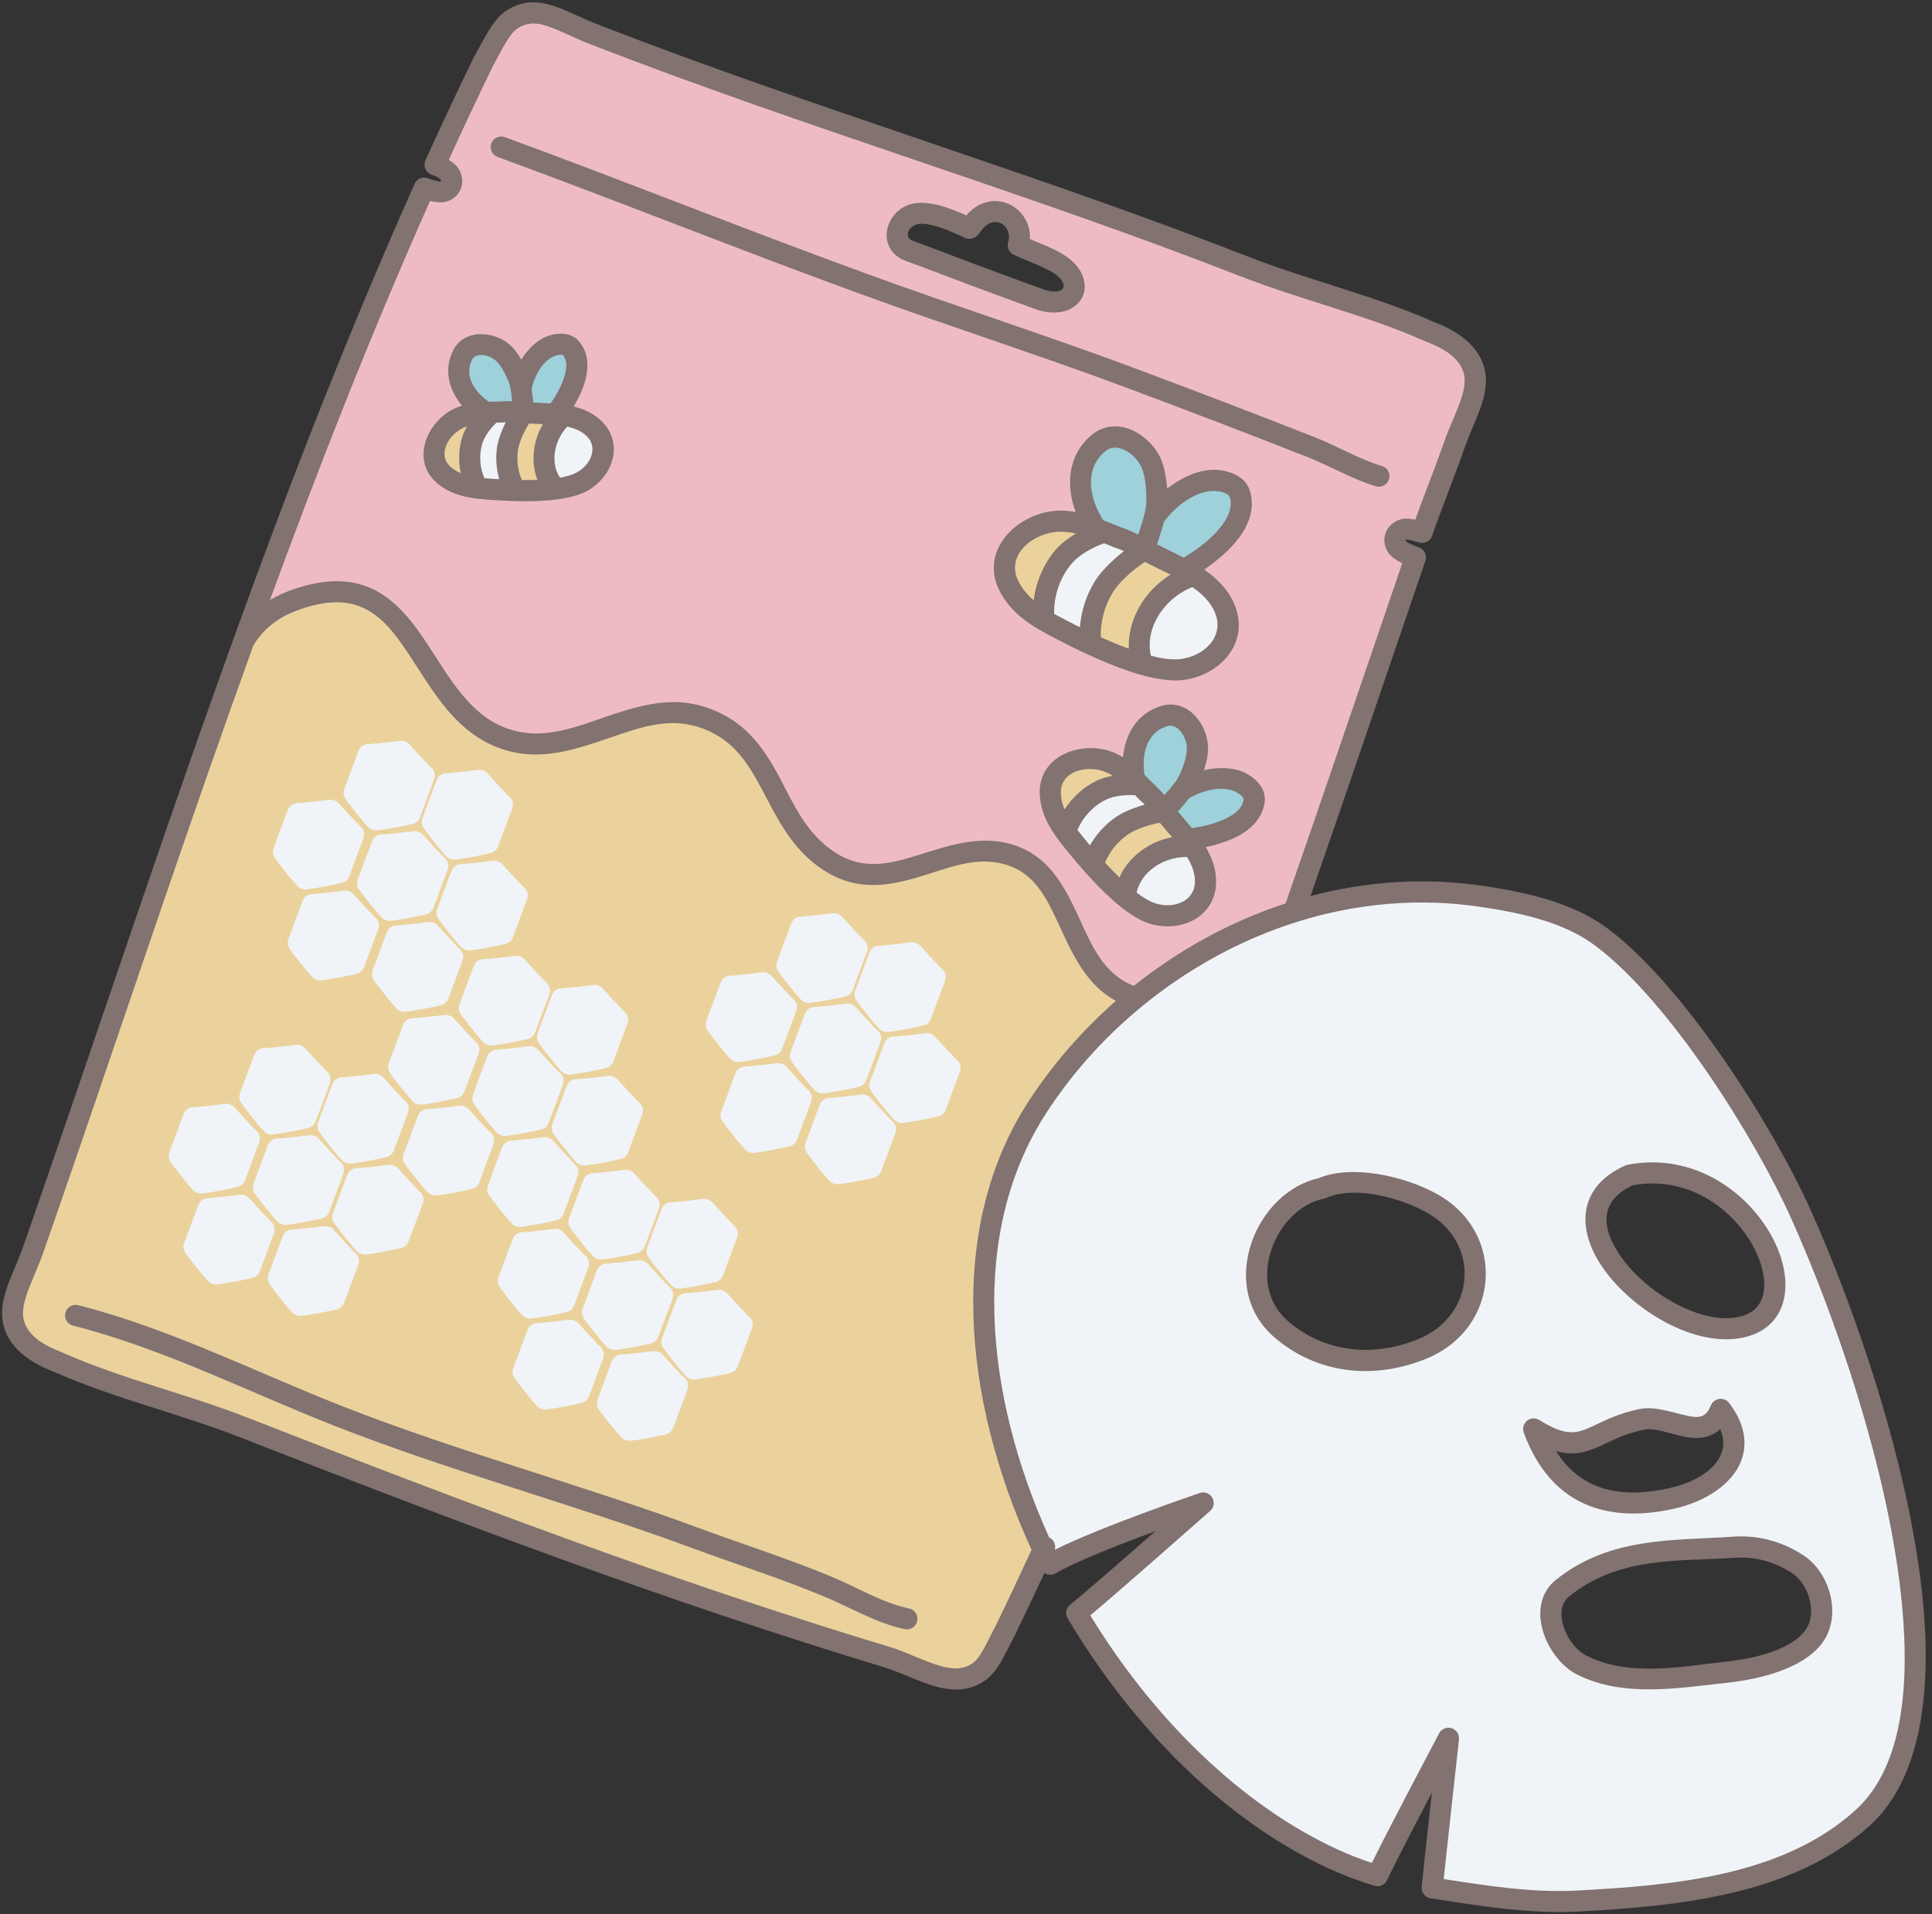 <?xml version="1.0" encoding="UTF-8" standalone="no"?><svg xmlns="http://www.w3.org/2000/svg" xmlns:xlink="http://www.w3.org/1999/xlink" fill="#000000" height="502.5" preserveAspectRatio="xMidYMid meet" version="1" viewBox="-0.5 -0.6 507.1 502.5" width="507.1" zoomAndPan="magnify"><rect x="-0.5" y="-0.6" width="507.1" height="502.5" fill="#333333" stroke="none"/><g id="change1_1"><path clip-rule="evenodd" d="M504.29,420.49c-3.31-36-18.25-78.46-29.8-104.02 c-9.58-21.2-32.64-57.99-52.82-73.19c-9.03-6.8-21.03-9.55-32.4-11.27c-15.75-2.38-31.22-1.26-45.78,2.6 c10.2-29.32,20.11-58.72,30.15-88c0.5-1.45-0.27-3.02-1.72-3.52c-0.06-0.02-0.11-0.03-0.16-0.05c-0.08-0.03-0.16-0.07-0.24-0.1 c-0.59-0.22-1.35-0.5-2.05-0.88c-0.38-0.2-0.78-0.38-0.97-0.68c-0.04-0.06-0.09-0.11-0.09-0.17c0.01-0.11,0.16-0.1,0.28-0.13 c0.34-0.07,0.75,0.04,1.16,0.14c0.76,0.17,1.52,0.42,2.14,0.58l0.42,0.09l0.48,0.02l0.47-0.06l0.45-0.13l0.41-0.21l0.38-0.28 l0.33-0.34l0.27-0.39l0.17-0.38l0.03-0.07c2.56-7.43,5.82-15.37,8.41-22.78v-0.01c1.52-4.38,3.54-8.33,4.68-12.01 c1.39-4.44,1.58-8.56-0.79-12.6c-2.19-3.73-6.38-6.66-11.87-8.74c-15.75-7-32.69-10.88-48.73-17.15 c-56.02-21.9-113.88-38.9-169.71-60.56l-0.03-0.02c-4.76-1.77-8.62-3.89-12.12-5.09c-4.29-1.46-8.14-1.67-12.23,0.72 c-3.63,2.13-5.38,5.79-9.09,12.51l-0.07,0.13c-4.35,8.95-8.57,17.96-12.69,27.03l-0.15,0.4l-0.08,0.45l-0.01,0.49l0.07,0.45 l0.15,0.45l0.21,0.4l0.3,0.38l0.34,0.31l0.35,0.23l0.21,0.11c0.86,0.4,2.05,0.71,2.64,1.48c0.07,0.1,0.2,0.2,0.13,0.29 c-0.03,0.05-0.11,0.06-0.18,0.07c-0.34,0.1-0.76-0.03-1.18-0.12c-0.77-0.17-1.54-0.45-2.13-0.68l-0.4-0.12l-0.41-0.06h-0.27 l-0.26,0.02l-0.39,0.08l-0.38,0.13l-0.43,0.25l-0.34,0.28l-0.27,0.3l-0.23,0.34l-0.12,0.25c-17.39,38.87-32.81,78.68-47.33,118.84 l-0.06,0.15c-16.47,45.57-31.78,91.6-47.49,137.25c-2.55,7.43-5.12,14.86-7.7,22.27v0.01c-1.52,4.38-3.53,8.33-4.68,12.01 c-1.39,4.44-1.58,8.56,0.79,12.6c2.19,3.73,6.38,6.66,11.87,8.74c15.75,7,32.69,10.88,48.73,17.15 c56.07,21.92,112.1,43.17,169.85,60.61c4.32,1.5,8.33,3.49,12.1,4.62c4.53,1.36,8.76,1.54,12.78-0.81c2.04-1.2,3.51-2.91,4.87-5.18 c1.11-1.86,2.17-4.16,3.61-6.84l0.05-0.1c2.69-5.53,5.33-11.09,7.92-16.67l0.34,0.2l0.46,0.17l0.43,0.09l0.49,0.01l0.44-0.06 l0.39-0.12l0.38-0.19c5.62-3.24,17.03-7.7,26.17-11.06c-8.55,7.51-19.52,17.08-22.32,19.25l-0.31,0.28l-0.3,0.37l-0.23,0.42 l-0.15,0.43l-0.08,0.47v0.45l0.08,0.48l0.16,0.45l0.13,0.25c17.13,28.91,41.66,53.35,68.64,65.74c3.89,1.78,7.86,3.26,11.88,4.47 l0.43,0.1l0.41,0.02l0.25-0.01l0.29-0.04l0.38-0.11l0.39-0.17l0.31-0.2l0.31-0.27l0.26-0.3l0.07-0.1c0.08-0.12,0.15-0.24,0.21-0.38 c2.3-4.8,7.47-14.77,11.78-22.99c-1.11,10.02-2.42,21.99-2.67,24.74l-0.01,0.42l0.06,0.45l0.12,0.39l0.17,0.36l0.27,0.4l0.31,0.33 l0.39,0.29l0.4,0.21l0.39,0.12l0.24,0.05c12.61,1.94,25.79,4.16,38.73,3.47c26.8-1.43,56.35-4.4,76.38-22.41 C503.16,467.08,506.57,445.31,504.29,420.49z M272.52,75.05l-0.09-0.03c-5.73-2.12-11.2-4.07-16.93-6.23 c-4.7-1.77-11.02-4.21-15.85-5.96c-0.12-0.07-0.25-0.12-0.39-0.17c-0.68-0.22-1.15-0.54-1.35-1.02c-0.52-1.27,0.56-2.82,2.1-3.3 c1.27-0.39,2.86-0.14,4.48,0.26c3.05,0.77,6.2,2.27,8.24,3.24c0.7,0.33,1.48,0.34,2.15,0.09c0.56-0.16,1.06-0.51,1.43-1 c1.09-1.48,1.98-2.81,3.87-3.19c2.54-0.51,4.87,2.18,3.94,5.21c-0.06,0.18-0.09,0.37-0.11,0.56l-0.01,0.26 c0,0.27,0.04,0.53,0.11,0.78l0.09,0.26l0.19,0.38c0.13,0.22,0.3,0.43,0.5,0.62l0.2,0.17c0.15,0.11,0.31,0.21,0.49,0.3 c2.34,1.13,5.31,2.17,7.97,3.45c2.07,0.99,3.98,2.04,4.81,3.66C279.69,75.96,276.56,76.71,272.52,75.05z M383.88,334.97 c-0.45,6.59-4.63,12.92-12.21,15.99c-11.78,4.79-24.61,3.52-34.2-4.84c-5.66-4.94-6.42-12.26-4.27-18.64 c2.18-6.48,7.33-12.11,13.79-13.42c0.2-0.04,0.4-0.11,0.59-0.19c7.11-3.22,18.97-0.33,26.4,3.81 C381.08,321.64,384.34,328.4,383.88,334.97z M421.89,316.05c0.98-2.18,3-4.02,6.16-5.5l0.01-0.01c16.33-2.97,29.17,8.64,33.22,19.6 c2.36,6.37,1.79,12.67-4.15,14.61c-4.24,1.38-9.29,0.57-14.24-1.45c-7.84-3.19-15.41-9.45-19.26-16.07 C421.38,323.39,420.37,319.44,421.89,316.05z M407.93,380.33c1.23,0.35,2.36,0.53,3.42,0.58c2.97,0.14,5.48-0.7,8.25-1.96 c2.96-1.35,6.31-3.23,11.49-4.25c1.44-0.29,2.99-0.02,4.55,0.34c1.98,0.46,3.97,1.11,5.86,1.49c2.97,0.6,5.74,0.53,8.08-0.89 c0.49-0.3,0.97-0.66,1.43-1.09c0.98,2.33,1.04,4.47,0.31,6.38c-1.76,4.63-7.43,7.72-13.65,9.11c-7.78,1.74-15.84,1.87-22.43-2.22 C412.5,386.11,410.03,383.67,407.93,380.33z M473.22,427.52c-1.65,2.12-4.11,3.64-6.83,4.8c-4.52,1.92-9.76,2.82-13.9,3.27 c-12.17,1.35-25.47,4.05-36.63-1.59c-3.18-1.61-5.87-5.72-6.42-9.64c-0.31-2.22,0.09-4.41,1.88-5.86 c13.15-10.66,28.9-9.16,43.49-10.18c6.12-0.43,11.28,1.53,15.12,4.09c2.28,1.51,3.94,4.24,4.62,7.14 C475.18,422.31,474.95,425.29,473.22,427.52z" fill="#827270" fill-rule="evenodd"/></g><g id="change2_1"><path clip-rule="evenodd" d="M292.39,262.13c-0.54-0.29-1.09-0.62-1.64-0.98 c-6.77-4.43-10.09-12.05-13.51-19.42c-2.89-6.23-5.81-12.31-12.35-14.87c-7.82-3.06-15.18-0.07-22.53,2.23 c-8.71,2.73-17.38,4.67-26.51-1.15c-8.57-5.47-12.38-13.87-16.6-21.77c-3.68-6.87-7.72-13.35-17.02-16.1 c-7.65-2.26-15.07,0.38-22.53,2.95c-8.52,2.93-17.09,5.83-25.95,3.72c-7.22-1.72-12.47-5.86-16.82-10.98 c-4.03-4.75-7.26-10.36-10.67-15.43c-3.67-5.43-7.49-10.27-13.29-12.08c-3.8-1.19-8.41-1.02-14.3,0.97 c-4.36,1.47-9.12,3.88-12.64,9.53c-16.44,45.47-31.71,91.41-47.38,136.97c-2.56,7.44-5.13,14.87-7.72,22.28v0.01 c-1.5,4.32-3.5,8.2-4.62,11.83c-0.89,2.87-1.25,5.54,0.28,8.14c1.65,2.82,4.96,4.82,9.11,6.39l0.15,0.06 c15.69,6.98,32.58,10.84,48.56,17.09c55.95,21.87,111.87,43.08,169.49,60.48l0.14,0.04c4.24,1.48,8.19,3.45,11.89,4.56 c2.97,0.89,5.75,1.26,8.38-0.29c1.25-0.73,2.08-1.85,2.91-3.24c1.07-1.79,2.08-3.99,3.45-6.56c3.27-6.72,6.46-13.48,9.59-20.27 c-18.26-39.81-22.07-84.58-1.04-117.34C275.52,279.13,283.36,270.06,292.39,262.13L292.39,262.13z M18.65,347.38 c23.74,6.02,46.26,17.54,68.99,26.44c30.55,11.97,62.5,20.48,93.32,31.88c11.56,4.28,23.52,8.06,34.89,12.81 c6.95,2.9,13.71,6.99,21.11,8.55c1.5,0.31,2.97-0.65,3.29-2.14c0.31-1.5-0.65-2.97-2.14-3.29c-7.06-1.49-13.48-5.47-20.12-8.24 c-11.43-4.78-23.46-8.59-35.1-12.89c-30.78-11.38-62.69-19.88-93.21-31.83c-22.94-8.99-45.69-20.58-69.65-26.65 c-1.49-0.38-3,0.52-3.37,2.01C16.27,345.49,17.17,347,18.65,347.38L18.65,347.38z M303.92,215.37c-2.82,0.5-6.45,1.73-8.39,3.09 c-2.8,1.96-4.85,4.63-5.99,7.38c1.22,1.34,2.49,2.64,3.79,3.89c2.31-5.27,7.56-9.35,13.81-10.57c-0.95-1.11-1.9-2.2-2.78-3.27 L303.92,215.37L303.92,215.37z M291.57,203.04c-0.58-0.36-1.17-0.68-1.78-0.94c-4.89-2.08-12.46-0.33-11.81,6.07 c0.13,1.34,0.47,2.56,0.94,3.7c2.05-3.18,4.95-5.84,8.44-7.55C288.49,203.78,289.98,203.34,291.57,203.04L291.57,203.04z M300.02,146.9c-3.05,1.95-6.77,5.3-8.38,7.91c-2.32,3.77-3.35,8.04-3.2,11.87c2.41,1.09,4.86,2.1,7.34,3 c-0.32-7.42,3.91-15.08,10.94-19.44c-1.91-0.97-3.84-1.86-5.64-2.78C300.75,147.29,300.39,147.1,300.02,146.9L300.02,146.9z M281.88,139.46c-1.36-0.31-2.72-0.49-4.06-0.48c-6.9,0.04-14.87,6.12-10.81,13.4c1.04,1.86,2.33,3.35,3.81,4.61 c0.58-4.83,2.56-9.53,5.82-13.34C277.86,142.22,279.78,140.73,281.88,139.46L281.88,139.46z M138.37,110.56 c-1.32,2.06-2.62,4.98-2.91,6.96c-0.41,2.83,0.02,5.62,1.02,7.91c1.36,0.01,2.73-0.01,4.08-0.07c-1.76-4.52-1.25-10.02,1.44-14.62 c-1.1-0.04-2.18-0.08-3.23-0.15L138.37,110.56L138.37,110.56z M122.11,111.29c-0.27,0.1-0.54,0.2-0.8,0.31 c-4.07,1.8-7.43,7.4-3.15,10.67c0.73,0.56,1.5,1,2.28,1.34c-0.66-3.1-0.57-6.4,0.39-9.51C121.09,113.23,121.54,112.27,122.11,111.29 L122.11,111.29z" fill="#ebd29c" fill-rule="evenodd"/></g><g id="change3_1"><path clip-rule="evenodd" d="M155.36,11.37c-4.69-1.75-8.49-3.84-11.95-5.03 c-2.68-0.91-5.08-1.23-7.64,0.26c-1.27,0.74-2.14,1.82-3.06,3.26c-1.15,1.81-2.31,4.12-3.93,7.07c-3.93,8.1-7.76,16.26-11.5,24.45 c0.89,0.53,1.73,1.15,2.31,1.91c1.44,1.91,1.59,4.32,0.62,6.2c-0.66,1.27-1.83,2.35-3.58,2.84c-1.21,0.34-2.79,0.17-4.26-0.18 C97.08,86.5,83.32,121.54,70.35,156.91c2.17-1.29,4.39-2.22,6.54-2.94c7.31-2.46,13.03-2.47,17.74-1 c6.97,2.18,11.81,7.74,16.22,14.27c3.31,4.9,6.4,10.35,10.31,14.94c3.6,4.24,7.9,7.75,13.88,9.17c7.81,1.86,15.33-0.98,22.85-3.57 c8.57-2.95,17.13-5.62,25.91-3.02c11,3.25,15.99,10.68,20.34,18.8c3.79,7.09,7,14.79,14.7,19.71c7.52,4.8,14.68,2.78,21.87,0.53 c8.54-2.67,17.14-5.66,26.22-2.1c7.93,3.1,11.85,10.15,15.36,17.7c2.98,6.42,5.61,13.25,11.51,17.11c1.13,0.74,2.23,1.29,3.32,1.67 c11.74-9.38,25.25-16.86,39.82-21.63c10.37-29.75,20.43-59.58,30.61-89.29c-1.46-0.72-2.95-1.69-3.7-2.84 c-1-1.52-1.18-3.1-0.85-4.49c0.49-2.06,2.18-3.79,4.52-4.29c1-0.21,2.25-0.07,3.45,0.19c2.41-6.73,5.26-13.78,7.58-20.41l0,0 c1.5-4.32,3.5-8.2,4.62-11.83c0.89-2.87,1.25-5.54-0.28-8.14c-1.65-2.82-4.96-4.82-9.12-6.39l-0.15-0.06 c-15.69-6.98-32.58-10.84-48.56-17.09C269.04,50.02,211.19,33.03,155.36,11.37L155.36,11.37L155.36,11.37z M294.26,198.2 c-0.75-0.46-1.51-0.87-2.3-1.2c-8.39-3.56-20.62,0.76-19.5,11.73c0.57,5.57,3.54,9.61,6.95,13.82c1.57,1.92,3.17,3.84,4.83,5.71 c0.04,0.05,0.08,0.09,0.12,0.13c2.33,2.61,4.78,5.13,7.38,7.43c2.68,2.37,6.34,5.15,9.83,6.14c8.15,2.33,17.15-2.01,17.13-11.23 c-0.01-3.25-1.08-6.21-2.71-8.96c3.1-0.65,6.53-1.72,9.28-3.36c3.36-2,5.75-4.84,6.18-8.55c0.18-1.56-0.27-3.01-1.13-4.26 c-0.99-1.44-2.58-2.61-4.01-3.32c-3.07-1.51-7.05-1.54-10.77-0.72c0.67-2.11,1.15-4.43,1.03-6.39c-0.17-2.76-1.41-5.79-3.39-7.88 c-2.25-2.38-5.37-3.63-8.95-2.55C297.82,186.68,294.8,192.31,294.26,198.2L294.26,198.2z M281.84,133.82 c-1.36-0.25-2.72-0.4-4.06-0.39c-10.7,0.07-21.92,10.36-15.62,21.65c3.26,5.85,8.46,8.85,14.21,11.85c2.68,1.4,5.4,2.77,8.16,4.05 c0.06,0.03,0.11,0.06,0.17,0.08c3.85,1.79,7.78,3.42,11.79,4.74c4.06,1.33,9.39,2.65,13.69,2.09c9.84-1.29,17.56-10.11,13.25-20.01 c-1.65-3.79-4.49-6.64-7.87-8.96c3.32-2.26,6.9-5.24,9.33-8.6c2.68-3.7,3.95-7.85,2.69-12.02c-0.51-1.69-1.62-2.97-3.07-3.88 c-1.71-1.08-3.94-1.59-5.79-1.68c-4.37-0.22-9.06,1.94-12.88,4.93c-0.21-2.92-0.77-6.15-1.97-8.5c-1.47-2.88-4.21-5.56-7.31-6.89 c-3.46-1.49-7.33-1.4-10.62,1.38C279.65,118.98,279.3,126.96,281.84,133.82L281.84,133.82z M136.33,93.8 c-0.93-1.57-2.05-3.1-3.28-4.12c-4.15-3.42-11.81-3.98-14.64,1.76c-2.58,5.22-0.95,10.5,2.36,14.45c-0.58,0.18-1.16,0.38-1.71,0.63 c-7.55,3.33-12.2,14.1-4.28,20.16c3.97,3.03,8.41,3.57,13.24,3.92c2.18,0.16,4.38,0.28,6.59,0.34l0.17,0.01 c3.09,0.08,6.19,0.02,9.25-0.26c3.18-0.3,7.22-1,10-2.66c6.59-3.94,9.26-12.59,3.15-18.29c-2.02-1.89-4.46-2.99-7.1-3.63 c1.39-2.33,2.66-5.04,3.24-7.69c0.76-3.47,0.35-6.82-1.84-9.4c-0.95-1.12-2.22-1.74-3.62-1.95c-1.57-0.24-3.34,0.08-4.71,0.59 C140.42,88.68,138.06,91.05,136.33,93.8L136.33,93.8z M130.11,40.6c31.84,11.67,63.36,24.35,95.21,35.96 c23.58,8.59,47.5,16.23,71.01,25.04c15.51,5.81,30.95,11.7,46.35,17.78c5.96,2.35,11.79,5.83,17.96,7.67 c1.47,0.44,3.01-0.4,3.45-1.87c0.44-1.46-0.4-3.01-1.87-3.45c-6.02-1.79-11.69-5.22-17.51-7.51c-15.44-6.09-30.91-11.99-46.44-17.81 c-23.52-8.82-47.47-16.46-71.06-25.06c-31.85-11.6-63.37-24.28-95.2-35.95c-1.44-0.53-3.03,0.21-3.56,1.65 C127.93,38.48,128.67,40.07,130.11,40.6L130.11,40.6z M253.14,55.95c-2.13-0.97-4.78-2.06-7.36-2.71c-2.7-0.68-5.35-0.84-7.47-0.18 c-4.79,1.48-7.2,6.81-5.59,10.72c0.68,1.66,2.05,3.16,4.35,4.03c0.1,0.05,0.19,0.1,0.3,0.13c4.85,1.76,11.32,4.25,16.11,6.05 c5.73,2.16,11.2,4.12,16.94,6.24c4.71,1.92,8.55,1.33,10.81-0.2c2.86-1.93,3.95-5.37,1.99-9.17c-1.09-2.11-3.13-3.84-5.65-5.24 c-2.4-1.34-5.26-2.4-7.76-3.46c0.4-6.26-5.25-10.94-10.79-9.83C256.42,52.85,254.7,54.16,253.14,55.95L253.14,55.95z" fill="#eebbc4" fill-rule="evenodd"/></g><g id="change4_1"><path clip-rule="evenodd" d="M312.36,216.78c3.07-0.43,7.05-1.34,10.06-3.13 c1.8-1.07,3.28-2.44,3.51-4.42c0.03-0.29-0.19-0.51-0.38-0.73c-0.48-0.54-1.12-0.95-1.7-1.24c-3.56-1.76-8.79-0.33-12.16,1.62 c-0.97,1.21-2.02,2.36-3.01,3.54C309.83,213.83,311.12,215.27,312.36,216.78L312.36,216.78z M307.96,204.72 c0.54-0.75,1-1.54,1.37-2.4c0.82-1.95,1.82-4.66,1.68-6.81c-0.1-1.55-0.79-3.24-1.9-4.42c-0.84-0.89-1.97-1.46-3.31-1.05 c-5.52,1.68-6.7,7.77-5.89,12.76l0.58,0.57c0.12,0.1,0.23,0.21,0.33,0.33l0.65,0.65l1.18,1.19c0.75,0.65,1.61,1.57,2.47,2.56 c0.8-0.88,1.6-1.77,2.32-2.7C307.59,205.16,307.76,204.93,307.96,204.72L307.96,204.72z M310.19,145.78 c3.34-1.99,7.59-5.07,10.21-8.7c1.61-2.23,2.64-4.66,1.88-7.17c-0.16-0.51-0.63-0.78-1.11-1c-0.86-0.41-1.87-0.58-2.73-0.62 c-5.04-0.25-10.46,4.04-13.39,8.02c-0.55,2.01-1.25,4.01-1.85,6l0.4,0.21C305.7,143.59,307.96,144.64,310.19,145.78L310.19,145.78z M299.99,133.95c0.26-1.18,0.42-2.36,0.41-3.56c-0.02-2.66-0.25-6.29-1.48-8.7c-0.91-1.8-2.61-3.47-4.55-4.3 c-1.58-0.68-3.35-0.75-4.84,0.52c-5.68,4.8-3.97,12.64-0.44,18.07l0.8,0.3l0.36,0.15c0.15,0.04,0.3,0.1,0.44,0.17l1.12,0.45 l1.87,0.76c1.3,0.39,2.92,1.12,4.56,1.93c0.55-1.64,1.13-3.28,1.56-4.94C299.82,134.51,299.88,134.22,299.99,133.95L299.99,133.95z M144.02,105.3c1.53-2.18,3.25-5.17,3.88-8.07c0.38-1.69,0.42-3.36-0.65-4.62c-0.18-0.21-0.49-0.09-0.76-0.07 c-0.49,0.03-0.98,0.17-1.4,0.32c-3.16,1.18-5.29,5.27-6.05,8.51c0.17,1.23,0.27,2.48,0.42,3.71 C140.93,105.16,142.47,105.2,144.02,105.3L144.02,105.3z M131.11,104.78c0.78-0.09,1.76-0.1,2.79-0.06 c-0.07-0.89-0.15-1.79-0.29-2.67c-0.09-0.26-0.15-0.55-0.15-0.84c-0.16-0.76-0.38-1.49-0.69-2.2c-0.73-1.66-1.84-3.88-3.27-5.06 c-0.99-0.82-2.42-1.37-3.76-1.37c-0.95,0.01-1.89,0.33-2.37,1.31c-2.15,4.36,0.91,8.57,4.44,10.98l1.04-0.04 C129.63,104.82,130.38,104.8,131.11,104.78L131.11,104.78z M131.11,104.78h-0.01H131.11L131.11,104.78z" fill="#9ed1da" fill-rule="evenodd"/></g><g id="change5_1"><path clip-rule="evenodd" d="M378.43,492.66c11.45,1.78,23.32,3.64,34.99,3.02 c25.57-1.37,53.87-3.83,72.97-20.99c11.98-10.77,14.47-30.91,12.37-53.69c-3.25-35.39-17.98-77.12-29.34-102.24 c-9.29-20.55-31.52-56.3-51.1-71.04c-8.32-6.26-19.43-8.64-29.9-10.22c-16.71-2.53-33.1-0.91-48.31,3.84 c-0.13,0.06-0.26,0.1-0.4,0.13c-14.72,4.65-28.34,12.23-40.08,21.78c-0.11,0.1-0.22,0.2-0.34,0.28 c-10.02,8.21-18.64,17.87-25.39,28.38c-19.92,31.02-16.11,73.29,0.97,111.06c1.22,0.58,1.83,1.95,1.49,3.22l0.01,0.03 c12.17-6.11,38.04-14.9,38.04-14.9c1.25-0.43,2.63,0.1,3.29,1.23c0.66,1.14,0.43,2.6-0.56,3.47c0,0-23.5,20.77-31.46,27.42 c16.46,27.02,39.55,49.81,64.96,61.48c2.93,1.35,5.91,2.51,8.94,3.5c5.21-10.54,17.65-34.01,17.65-34.01c0.62-1.17,2-1.75,3.27-1.35 c1.27,0.39,2.09,1.63,1.94,2.96C382.45,456.02,379.41,483.29,378.43,492.66L378.43,492.66z M454.41,402.78 c-15.67,1.09-32.47-0.04-46.59,11.4c-3.38,2.74-4.47,6.77-3.88,10.94c0.8,5.66,4.83,11.5,9.42,13.82 c12.11,6.13,26.54,3.62,39.74,2.16c7.94-0.88,19.29-3.46,24.51-10.18c2.76-3.54,3.37-8.24,2.33-12.66 c-1.01-4.29-3.57-8.25-6.95-10.49C468.28,404.64,461.92,402.25,454.41,402.78L454.41,402.78z M450.8,366.62 c-0.4,0.05-0.8,0.19-1.16,0.42l-0.34,0.26l-0.33,0.34l-0.27,0.4l-0.12,0.26c-0.53,1.28-1.13,2.13-1.9,2.59 c-1.18,0.72-2.6,0.49-4.1,0.19c-4.07-0.82-8.61-2.61-12.58-1.83c-5.73,1.13-9.44,3.15-12.72,4.65c-1.91,0.87-3.62,1.57-5.68,1.46 c-2.17-0.1-4.65-1.06-8.08-3.2l-0.31-0.17c-0.16-0.07-0.33-0.13-0.5-0.17l-0.4-0.07l-0.36-0.01c-0.17,0.01-0.35,0.03-0.52,0.07 l-0.47,0.15l-0.38,0.2l-0.34,0.25l-0.29,0.29l-0.25,0.34l-0.17,0.31c-0.08,0.16-0.13,0.33-0.17,0.5l-0.07,0.4l-0.01,0.36 c0.01,0.17,0.03,0.35,0.07,0.52l0.1,0.34c3.09,8.42,7.63,13.8,12.87,17.06c7.82,4.85,17.34,4.98,26.57,2.92 c8.2-1.83,15.3-6.45,17.62-12.56c1.64-4.31,1.15-9.48-3.12-15.16l-0.31-0.35l-0.38-0.31l-0.36-0.21l-0.33-0.13 C451.62,366.6,451.2,366.57,450.8,366.62L450.8,366.62z M162.99,354.96c-1.23-0.13-2.45,0.57-2.9,1.78 c-0.91,2.43-2.86,7.63-3.75,10.06l-0.07,0.24c-0.07,0.26-0.1,0.52-0.1,0.78l0.05,0.47l0.03,0.14c0.06,0.25,0.16,0.49,0.3,0.73 l0.13,0.21c1.36,1.91,4.28,5.63,5.89,7.34c0.32,0.34,0.71,0.58,1.12,0.72c0.4,0.16,0.85,0.23,1.31,0.18 c2.34-0.24,6.98-1.14,9.26-1.69l0.24-0.07c0.25-0.08,0.49-0.21,0.7-0.35l0.36-0.31l0.1-0.1c0.17-0.19,0.32-0.41,0.44-0.65l0.1-0.22 c0.92-2.43,2.85-7.63,3.75-10.07c0.45-1.21-0.01-2.54-1.03-3.24c-1.85-1.91-3.67-3.86-5.43-5.85c-0.33-0.37-0.73-0.63-1.17-0.79 c-0.43-0.17-0.91-0.24-1.4-0.17C168.29,354.44,165.63,354.73,162.99,354.96L162.99,354.96z M140.87,346.72 c-1.23-0.13-2.45,0.57-2.9,1.78c-0.91,2.43-2.86,7.63-3.75,10.07l-0.07,0.24c-0.07,0.26-0.1,0.52-0.1,0.78l0.05,0.47l0.03,0.13 c0.07,0.25,0.16,0.5,0.3,0.73l0.13,0.21c1.36,1.91,4.28,5.63,5.89,7.35c0.32,0.34,0.7,0.58,1.11,0.72c0.4,0.16,0.85,0.23,1.32,0.19 c2.34-0.25,6.97-1.14,9.26-1.7l0.24-0.07c0.25-0.09,0.49-0.21,0.7-0.36l0.36-0.3l0.1-0.11c0.17-0.19,0.33-0.41,0.44-0.65l0.1-0.22 c0.92-2.42,2.85-7.63,3.75-10.06c0.45-1.22-0.01-2.55-1.03-3.25c-1.85-1.9-3.68-3.86-5.43-5.85c-0.33-0.37-0.74-0.63-1.17-0.79 c-0.43-0.17-0.91-0.24-1.4-0.17C146.17,346.2,143.51,346.49,140.87,346.72L140.87,346.72z M179.92,338.86 c-1.23-0.13-2.45,0.57-2.9,1.78c-0.91,2.43-2.86,7.63-3.75,10.06l-0.07,0.24c-0.07,0.26-0.1,0.52-0.1,0.78l0.05,0.48l0.03,0.13 c0.07,0.25,0.16,0.49,0.3,0.73l0.13,0.21c1.36,1.91,4.28,5.63,5.89,7.34c0.32,0.34,0.7,0.58,1.11,0.72c0.4,0.16,0.85,0.23,1.32,0.18 c2.34-0.24,6.97-1.14,9.26-1.69l0.24-0.07c0.25-0.08,0.49-0.21,0.7-0.35l0.36-0.31l0.1-0.1c0.17-0.19,0.33-0.41,0.44-0.65l0.1-0.22 c0.92-2.43,2.85-7.63,3.75-10.07c0.45-1.21-0.01-2.54-1.03-3.24c-1.85-1.91-3.68-3.86-5.43-5.85c-0.33-0.37-0.74-0.63-1.17-0.79 c-0.43-0.17-0.91-0.24-1.4-0.17C185.22,338.35,182.56,338.63,179.92,338.86L179.92,338.86z M345.59,308.69 c-8.18,1.8-14.86,8.79-17.64,17.03c-2.84,8.43-1.61,18.06,5.88,24.59c11.21,9.77,26.17,11.39,39.94,5.8 c9.79-3.97,15.07-12.24,15.66-20.75c0.59-8.53-3.52-17.38-12.74-22.52C367.98,307.98,354.05,305.07,345.59,308.69L345.59,308.69z M159.07,331.1c-1.23-0.13-2.44,0.57-2.9,1.78c-0.91,2.43-2.86,7.63-3.75,10.07l-0.08,0.24c-0.07,0.26-0.1,0.52-0.09,0.78l0.05,0.47 l0.03,0.13c0.06,0.25,0.16,0.5,0.3,0.73l0.13,0.21c1.36,1.91,4.28,5.63,5.89,7.35c0.32,0.34,0.7,0.58,1.11,0.72 c0.4,0.16,0.85,0.24,1.32,0.19c2.33-0.25,6.97-1.14,9.26-1.7l0.24-0.07c0.25-0.09,0.49-0.21,0.7-0.36l0.36-0.3l0.1-0.1 c0.17-0.2,0.32-0.41,0.44-0.66l0.1-0.22c0.92-2.42,2.85-7.63,3.75-10.06c0.45-1.22-0.01-2.54-1.03-3.25 c-1.85-1.9-3.68-3.86-5.43-5.85c-0.33-0.37-0.74-0.63-1.17-0.79c-0.43-0.17-0.91-0.24-1.4-0.17 C164.38,330.58,161.72,330.87,159.07,331.1L159.07,331.1z M426.68,305.16c-0.21,0.04-0.42,0.11-0.61,0.2 c-4.86,2.18-7.76,5.15-9.24,8.42c-2.21,4.89-1.25,10.68,2,16.26c4.39,7.55,13,14.77,21.97,18.41c6.26,2.55,12.69,3.33,18.05,1.58 c9.03-2.94,11.22-12.1,7.64-21.81C461.66,315.15,446.22,301.39,426.68,305.16L426.68,305.16z M136.97,322.87 c-1.23-0.14-2.44,0.57-2.9,1.78c-0.91,2.43-2.86,7.63-3.75,10.06l-0.08,0.24c-0.07,0.26-0.1,0.52-0.09,0.78l0.05,0.48l0.03,0.13 c0.06,0.25,0.16,0.5,0.3,0.73l0.13,0.21c1.36,1.91,4.28,5.63,5.89,7.34c0.32,0.34,0.7,0.58,1.11,0.72c0.4,0.16,0.85,0.23,1.32,0.19 c2.33-0.25,6.97-1.14,9.26-1.7l0.24-0.07c0.25-0.08,0.49-0.21,0.7-0.35l0.36-0.31l0.1-0.1c0.17-0.19,0.32-0.41,0.44-0.65l0.1-0.22 c0.92-2.43,2.85-7.63,3.75-10.06c0.45-1.22-0.01-2.55-1.03-3.25c-1.85-1.91-3.68-3.86-5.43-5.85c-0.33-0.37-0.74-0.63-1.17-0.79 c-0.43-0.17-0.91-0.24-1.4-0.17C142.28,322.35,139.62,322.63,136.97,322.87L136.97,322.87z M76.6,322.15 c-1.23-0.14-2.45,0.57-2.9,1.78c-0.91,2.43-2.86,7.63-3.75,10.07l-0.07,0.23c-0.07,0.26-0.1,0.53-0.1,0.79l0.05,0.47l0.03,0.13 c0.06,0.25,0.16,0.5,0.3,0.73l0.13,0.21c1.36,1.91,4.28,5.63,5.89,7.35c0.32,0.34,0.7,0.58,1.12,0.72c0.4,0.16,0.85,0.23,1.31,0.19 c2.34-0.25,6.98-1.14,9.26-1.7l0.24-0.07c0.26-0.08,0.49-0.2,0.7-0.35l0.36-0.3l0.1-0.11c0.17-0.19,0.33-0.41,0.44-0.65l0.1-0.22 c0.92-2.42,2.85-7.63,3.75-10.06c0.45-1.22-0.01-2.55-1.03-3.25c-1.85-1.9-3.67-3.86-5.43-5.85c-0.33-0.37-0.74-0.63-1.17-0.79 c-0.43-0.17-0.91-0.24-1.4-0.17C81.9,321.62,79.24,321.91,76.6,322.15L76.6,322.15z M176.03,315.01c-1.23-0.13-2.44,0.57-2.9,1.78 c-0.91,2.42-2.86,7.63-3.75,10.06l-0.08,0.24c-0.07,0.26-0.1,0.52-0.09,0.78l0.05,0.47l0.03,0.14c0.06,0.25,0.16,0.49,0.3,0.72 l0.13,0.21c1.36,1.91,4.28,5.63,5.89,7.34c0.32,0.34,0.7,0.58,1.11,0.72c0.4,0.16,0.85,0.23,1.32,0.18c2.33-0.24,6.97-1.14,9.26-1.7 l0.24-0.07c0.25-0.08,0.49-0.21,0.7-0.36l0.36-0.3l0.1-0.1c0.17-0.19,0.32-0.41,0.44-0.65l0.1-0.23c0.92-2.42,2.85-7.63,3.75-10.06 c0.45-1.21-0.01-2.54-1.03-3.24c-1.85-1.91-3.68-3.87-5.43-5.85c-0.33-0.38-0.73-0.64-1.17-0.79c-0.43-0.17-0.91-0.24-1.4-0.17 C181.33,314.49,178.67,314.78,176.03,315.01L176.03,315.01z M54.47,313.9c-1.23-0.13-2.44,0.57-2.9,1.78 c-0.91,2.42-2.86,7.63-3.75,10.06l-0.07,0.24c-0.07,0.26-0.1,0.52-0.1,0.78l0.06,0.47l0.03,0.14c0.06,0.25,0.16,0.49,0.3,0.72 l0.13,0.21c1.36,1.91,4.28,5.63,5.89,7.35c0.31,0.34,0.7,0.58,1.11,0.72c0.4,0.16,0.85,0.23,1.31,0.18c2.34-0.24,6.98-1.14,9.26-1.7 l0.24-0.07c0.25-0.08,0.49-0.21,0.7-0.36l0.36-0.3l0.1-0.1c0.17-0.19,0.32-0.41,0.44-0.65l0.1-0.23c0.92-2.42,2.85-7.63,3.75-10.06 c0.44-1.21-0.01-2.54-1.03-3.24c-1.85-1.91-3.67-3.87-5.42-5.85c-0.33-0.38-0.73-0.64-1.17-0.79c-0.43-0.17-0.91-0.24-1.4-0.17 C59.78,313.39,57.12,313.67,54.47,313.9L54.47,313.9z M155.52,307.37c-1.23-0.13-2.45,0.57-2.9,1.78 c-0.91,2.43-2.86,7.63-3.75,10.07l-0.07,0.24c-0.07,0.26-0.1,0.52-0.1,0.78l0.05,0.47l0.03,0.13c0.06,0.25,0.16,0.5,0.3,0.73 l0.13,0.21c1.36,1.91,4.28,5.63,5.89,7.35c0.32,0.34,0.7,0.58,1.12,0.72c0.4,0.16,0.85,0.24,1.31,0.19c2.34-0.25,6.98-1.14,9.26-1.7 l0.24-0.07c0.26-0.09,0.49-0.21,0.7-0.36l0.36-0.3l0.1-0.1c0.17-0.2,0.33-0.41,0.44-0.66l0.1-0.22c0.92-2.42,2.85-7.63,3.75-10.06 c0.45-1.22-0.01-2.54-1.03-3.25c-1.85-1.9-3.67-3.86-5.43-5.85c-0.33-0.37-0.73-0.63-1.17-0.79c-0.43-0.17-0.91-0.24-1.4-0.17 C160.82,306.85,158.16,307.14,155.52,307.37L155.52,307.37z M93.53,306.05c-1.23-0.14-2.44,0.57-2.9,1.78 c-0.91,2.43-2.86,7.63-3.75,10.07l-0.07,0.24c-0.07,0.26-0.1,0.52-0.1,0.78l0.06,0.47l0.03,0.13c0.06,0.25,0.16,0.5,0.3,0.73 l0.13,0.21c1.36,1.91,4.28,5.63,5.89,7.35c0.31,0.34,0.7,0.58,1.11,0.72c0.4,0.16,0.85,0.23,1.31,0.19c2.34-0.25,6.98-1.14,9.26-1.7 l0.24-0.07c0.25-0.09,0.49-0.21,0.7-0.36l0.36-0.3l0.1-0.11c0.17-0.19,0.32-0.41,0.44-0.65l0.1-0.22c0.92-2.42,2.85-7.63,3.75-10.06 c0.44-1.22-0.01-2.55-1.03-3.25c-1.85-1.9-3.67-3.86-5.42-5.85c-0.33-0.37-0.73-0.63-1.17-0.79c-0.43-0.17-0.91-0.24-1.4-0.17 C98.83,305.53,96.18,305.81,93.53,306.05L93.53,306.05z M134.2,298.79c-1.23-0.14-2.45,0.57-2.9,1.78 c-0.91,2.43-2.86,7.63-3.75,10.06l-0.07,0.24c-0.07,0.26-0.1,0.52-0.1,0.79l0.06,0.47l0.03,0.13c0.06,0.25,0.16,0.5,0.3,0.73 l0.13,0.21c1.36,1.91,4.28,5.63,5.89,7.34c0.31,0.34,0.7,0.58,1.11,0.72c0.4,0.16,0.85,0.23,1.31,0.19c2.34-0.25,6.98-1.14,9.26-1.7 l0.24-0.07c0.25-0.08,0.49-0.2,0.7-0.35l0.36-0.31l0.1-0.1c0.17-0.19,0.32-0.41,0.44-0.65l0.1-0.22c0.92-2.42,2.84-7.63,3.75-10.06 c0.44-1.22-0.01-2.55-1.03-3.25c-1.85-1.91-3.67-3.86-5.43-5.85c-0.33-0.37-0.73-0.63-1.17-0.79c-0.43-0.17-0.91-0.24-1.4-0.17 C139.5,298.27,136.85,298.56,134.2,298.79L134.2,298.79z M72.69,298.28c-1.23-0.13-2.45,0.57-2.9,1.78 c-0.91,2.42-2.86,7.63-3.75,10.06l-0.07,0.24c-0.07,0.26-0.1,0.52-0.1,0.78l0.05,0.47l0.03,0.14c0.06,0.25,0.16,0.49,0.3,0.73 l0.13,0.21c1.36,1.91,4.28,5.62,5.89,7.34c0.32,0.34,0.71,0.58,1.12,0.72c0.4,0.16,0.85,0.23,1.31,0.18 c2.34-0.24,6.98-1.14,9.26-1.7l0.24-0.07c0.25-0.08,0.49-0.21,0.7-0.35l0.36-0.31l0.1-0.1c0.17-0.19,0.32-0.41,0.44-0.65l0.1-0.23 c0.92-2.42,2.85-7.63,3.75-10.06c0.45-1.21-0.01-2.54-1.03-3.24c-1.85-1.91-3.67-3.87-5.43-5.85c-0.33-0.38-0.73-0.63-1.17-0.79 c-0.43-0.17-0.91-0.24-1.4-0.17C77.99,297.77,75.33,298.05,72.69,298.28L72.69,298.28z M112.08,290.55 c-1.23-0.13-2.45,0.57-2.9,1.78c-0.91,2.42-2.86,7.63-3.75,10.06l-0.07,0.24c-0.07,0.26-0.1,0.52-0.1,0.78l0.05,0.47l0.03,0.14 c0.06,0.25,0.16,0.49,0.3,0.72l0.13,0.21c1.36,1.91,4.28,5.63,5.89,7.35c0.32,0.34,0.7,0.58,1.12,0.72c0.4,0.16,0.85,0.23,1.31,0.18 c2.34-0.24,6.98-1.14,9.26-1.7l0.24-0.07c0.26-0.08,0.49-0.21,0.7-0.36l0.36-0.3l0.1-0.1c0.17-0.19,0.33-0.41,0.44-0.65l0.1-0.23 c0.92-2.42,2.85-7.63,3.75-10.06c0.45-1.21-0.01-2.54-1.03-3.24c-1.85-1.91-3.68-3.87-5.43-5.85c-0.33-0.38-0.74-0.64-1.17-0.79 c-0.43-0.17-0.91-0.24-1.4-0.17C117.38,290.03,114.72,290.32,112.08,290.55L112.08,290.55z M50.59,290.05 c-1.23-0.13-2.45,0.57-2.9,1.78c-0.91,2.42-2.86,7.63-3.75,10.06l-0.07,0.24c-0.07,0.26-0.1,0.52-0.1,0.78l0.05,0.47l0.03,0.13 c0.06,0.25,0.16,0.5,0.3,0.73l0.13,0.21c1.36,1.91,4.28,5.63,5.89,7.34c0.32,0.34,0.71,0.58,1.12,0.72c0.4,0.16,0.85,0.23,1.31,0.18 c2.34-0.25,6.98-1.14,9.26-1.7l0.24-0.07c0.25-0.09,0.49-0.21,0.7-0.36l0.36-0.3l0.1-0.1c0.17-0.19,0.32-0.41,0.44-0.66l0.1-0.22 c0.92-2.42,2.85-7.63,3.75-10.06c0.45-1.22-0.01-2.54-1.03-3.24c-1.85-1.91-3.67-3.87-5.43-5.86c-0.33-0.37-0.73-0.63-1.17-0.79 c-0.43-0.17-0.91-0.24-1.4-0.17C55.89,289.53,53.23,289.81,50.59,290.05L50.59,290.05z M217.57,287.6c-1.23-0.13-2.45,0.57-2.9,1.78 c-0.91,2.42-2.86,7.63-3.75,10.06l-0.07,0.24c-0.07,0.26-0.1,0.52-0.1,0.78l0.05,0.47l0.03,0.14c0.06,0.25,0.16,0.49,0.3,0.72 l0.13,0.21c1.36,1.91,4.28,5.63,5.89,7.35c0.32,0.34,0.7,0.58,1.12,0.72c0.4,0.16,0.85,0.23,1.31,0.18c2.34-0.24,6.98-1.14,9.26-1.7 l0.24-0.07c0.26-0.08,0.49-0.21,0.7-0.36l0.36-0.3l0.1-0.1c0.17-0.19,0.33-0.41,0.44-0.65l0.1-0.23c0.92-2.42,2.85-7.63,3.75-10.06 c0.45-1.21-0.01-2.54-1.03-3.24c-1.85-1.91-3.67-3.87-5.43-5.85c-0.33-0.38-0.73-0.64-1.17-0.79c-0.43-0.17-0.91-0.24-1.4-0.17 C222.87,287.09,220.21,287.37,217.57,287.6L217.57,287.6z M151.13,282.69c-1.23-0.14-2.45,0.57-2.9,1.78 c-0.91,2.43-2.86,7.63-3.75,10.06l-0.07,0.24c-0.07,0.26-0.1,0.52-0.1,0.79l0.05,0.47l0.03,0.13c0.06,0.25,0.16,0.5,0.3,0.73 l0.13,0.21c1.36,1.91,4.28,5.63,5.89,7.34c0.32,0.34,0.7,0.58,1.12,0.72c0.4,0.16,0.85,0.23,1.31,0.19c2.34-0.25,6.98-1.14,9.26-1.7 l0.24-0.07c0.26-0.08,0.49-0.2,0.7-0.35l0.36-0.3l0.1-0.11c0.17-0.19,0.33-0.41,0.44-0.65l0.1-0.22c0.92-2.42,2.85-7.63,3.75-10.06 c0.45-1.22-0.01-2.55-1.03-3.25c-1.85-1.9-3.68-3.86-5.43-5.85c-0.33-0.37-0.74-0.63-1.17-0.79c-0.43-0.17-0.91-0.24-1.4-0.17 C156.44,282.17,153.78,282.46,151.13,282.69L151.13,282.69z M89.64,282.19c-1.23-0.14-2.45,0.57-2.9,1.78 c-0.91,2.43-2.86,7.63-3.75,10.06l-0.07,0.24c-0.07,0.26-0.1,0.52-0.1,0.78l0.05,0.48l0.03,0.13c0.06,0.25,0.16,0.5,0.3,0.73 l0.13,0.21c1.36,1.91,4.28,5.63,5.89,7.34c0.32,0.34,0.71,0.58,1.12,0.72c0.4,0.16,0.85,0.23,1.31,0.19 c2.34-0.25,6.98-1.14,9.26-1.7l0.24-0.07c0.25-0.08,0.49-0.21,0.7-0.35l0.36-0.31l0.1-0.1c0.17-0.19,0.32-0.41,0.44-0.65l0.1-0.22 c0.92-2.43,2.85-7.63,3.75-10.07c0.45-1.21-0.01-2.54-1.03-3.24c-1.85-1.91-3.67-3.86-5.43-5.85c-0.33-0.37-0.73-0.63-1.17-0.79 c-0.43-0.17-0.91-0.24-1.4-0.17C94.94,281.67,92.28,281.96,89.64,282.19L89.64,282.19z M195.44,279.37 c-1.23-0.14-2.44,0.57-2.9,1.78c-0.91,2.43-2.86,7.63-3.75,10.06l-0.07,0.24c-0.07,0.26-0.1,0.52-0.09,0.78l0.05,0.48l0.03,0.13 c0.06,0.25,0.16,0.5,0.3,0.73l0.13,0.21c1.36,1.91,4.28,5.63,5.89,7.34c0.31,0.34,0.7,0.58,1.11,0.72c0.4,0.16,0.85,0.23,1.32,0.19 c2.33-0.25,6.97-1.14,9.26-1.7l0.24-0.07c0.25-0.08,0.49-0.21,0.7-0.35l0.36-0.31l0.1-0.1c0.17-0.19,0.32-0.41,0.44-0.65l0.1-0.22 c0.92-2.43,2.85-7.63,3.75-10.07c0.45-1.21-0.01-2.54-1.03-3.24c-1.85-1.91-3.68-3.86-5.43-5.85c-0.33-0.37-0.74-0.63-1.17-0.79 c-0.43-0.17-0.91-0.24-1.4-0.17C200.75,278.84,198.09,279.13,195.44,279.37L195.44,279.37z M130.29,274.93 c-1.23-0.13-2.45,0.57-2.9,1.78c-0.91,2.42-2.86,7.63-3.75,10.06l-0.07,0.24c-0.07,0.26-0.1,0.52-0.1,0.78l0.05,0.47l0.03,0.14 c0.07,0.25,0.16,0.49,0.3,0.72l0.13,0.21c1.36,1.91,4.28,5.63,5.89,7.35c0.32,0.34,0.7,0.58,1.11,0.72c0.4,0.16,0.85,0.23,1.32,0.18 c2.34-0.24,6.97-1.14,9.26-1.7l0.24-0.07c0.25-0.08,0.49-0.21,0.7-0.36l0.36-0.3l0.1-0.1c0.17-0.19,0.33-0.41,0.44-0.65l0.1-0.23 c0.92-2.42,2.85-7.63,3.75-10.06c0.45-1.21-0.01-2.54-1.03-3.24c-1.85-1.91-3.68-3.87-5.43-5.85c-0.33-0.38-0.74-0.64-1.17-0.79 c-0.43-0.17-0.91-0.24-1.4-0.17C135.6,274.41,132.94,274.7,130.29,274.93L130.29,274.93z M69.14,274.55 c-1.23-0.13-2.45,0.57-2.9,1.78c-0.91,2.43-2.86,7.63-3.75,10.06l-0.07,0.24c-0.07,0.26-0.1,0.52-0.1,0.78l0.05,0.47l0.03,0.14 c0.06,0.25,0.16,0.49,0.3,0.73l0.13,0.21c1.36,1.91,4.28,5.62,5.89,7.34c0.32,0.34,0.7,0.58,1.11,0.72c0.4,0.16,0.85,0.23,1.32,0.18 c2.34-0.24,6.97-1.14,9.26-1.7l0.24-0.07c0.25-0.08,0.49-0.21,0.7-0.35l0.36-0.31l0.1-0.1c0.17-0.19,0.33-0.41,0.44-0.65l0.1-0.23 c0.92-2.42,2.85-7.63,3.75-10.06c0.45-1.21-0.01-2.54-1.03-3.24c-1.85-1.91-3.68-3.87-5.43-5.85c-0.33-0.38-0.73-0.63-1.17-0.79 c-0.43-0.17-0.91-0.24-1.4-0.17C74.44,274.04,71.78,274.32,69.14,274.55L69.14,274.55z M234.49,271.5c-1.23-0.13-2.44,0.57-2.9,1.78 c-0.91,2.42-2.86,7.63-3.75,10.06l-0.07,0.24c-0.07,0.26-0.1,0.52-0.09,0.78l0.05,0.47l0.03,0.14c0.06,0.25,0.16,0.49,0.3,0.72 l0.13,0.21c1.36,1.91,4.28,5.63,5.89,7.35c0.31,0.34,0.7,0.58,1.11,0.72c0.4,0.16,0.85,0.23,1.32,0.18c2.33-0.24,6.97-1.14,9.26-1.7 l0.24-0.07c0.25-0.08,0.49-0.21,0.7-0.36l0.36-0.3l0.1-0.1c0.17-0.19,0.32-0.41,0.44-0.65l0.1-0.23c0.92-2.42,2.85-7.63,3.75-10.06 c0.45-1.21-0.01-2.54-1.03-3.24c-1.85-1.91-3.68-3.87-5.43-5.85c-0.33-0.38-0.74-0.64-1.17-0.79c-0.43-0.17-0.91-0.24-1.4-0.17 C239.8,270.99,237.14,271.27,234.49,271.5L234.49,271.5z M108.19,266.7c-1.23-0.13-2.45,0.57-2.9,1.78 c-0.91,2.43-2.86,7.63-3.75,10.07l-0.07,0.24c-0.07,0.26-0.1,0.52-0.1,0.78l0.05,0.47l0.03,0.13c0.06,0.25,0.16,0.5,0.3,0.73 l0.13,0.21c1.36,1.91,4.28,5.63,5.89,7.35c0.32,0.34,0.7,0.58,1.11,0.72c0.4,0.16,0.85,0.24,1.32,0.19c2.34-0.25,6.97-1.14,9.26-1.7 l0.24-0.07c0.25-0.09,0.49-0.21,0.7-0.36l0.36-0.3l0.1-0.1c0.17-0.2,0.33-0.41,0.44-0.66l0.1-0.22c0.92-2.42,2.85-7.63,3.75-10.06 c0.45-1.22-0.01-2.54-1.03-3.25c-1.85-1.9-3.68-3.86-5.43-5.85c-0.33-0.37-0.73-0.63-1.17-0.79c-0.43-0.17-0.91-0.24-1.4-0.17 C113.49,266.17,110.83,266.46,108.19,266.7L108.19,266.7z M213.65,263.74c-1.23-0.14-2.45,0.57-2.9,1.78 c-0.91,2.43-2.86,7.63-3.75,10.06l-0.07,0.24c-0.07,0.26-0.1,0.52-0.1,0.79l0.06,0.47l0.03,0.13c0.06,0.25,0.16,0.5,0.3,0.73 l0.13,0.21c1.36,1.91,4.28,5.63,5.89,7.34c0.31,0.34,0.7,0.58,1.11,0.72c0.4,0.16,0.85,0.23,1.31,0.19c2.34-0.25,6.98-1.14,9.26-1.7 l0.24-0.07c0.25-0.08,0.49-0.2,0.7-0.35l0.36-0.3l0.1-0.11c0.17-0.19,0.32-0.41,0.44-0.65l0.1-0.22c0.91-2.42,2.84-7.63,3.75-10.06 c0.44-1.22-0.01-2.55-1.03-3.25c-1.85-1.9-3.67-3.86-5.43-5.85c-0.33-0.37-0.73-0.63-1.17-0.79c-0.43-0.17-0.91-0.24-1.4-0.17 C218.96,263.22,216.3,263.51,213.65,263.74L213.65,263.74z M147.25,258.83c-1.23-0.13-2.45,0.57-2.9,1.78 c-0.91,2.43-2.86,7.63-3.75,10.06l-0.07,0.24c-0.07,0.26-0.1,0.52-0.1,0.78l0.05,0.48l0.03,0.13c0.06,0.25,0.16,0.49,0.3,0.73 l0.13,0.21c1.36,1.91,4.28,5.63,5.89,7.34c0.32,0.34,0.7,0.58,1.11,0.72c0.4,0.16,0.85,0.23,1.32,0.19c2.34-0.25,6.97-1.14,9.26-1.7 l0.24-0.07c0.25-0.08,0.49-0.21,0.7-0.35l0.36-0.31l0.1-0.1c0.17-0.19,0.33-0.41,0.44-0.65l0.1-0.22c0.92-2.43,2.85-7.63,3.75-10.07 c0.45-1.21-0.01-2.54-1.03-3.24c-1.85-1.91-3.68-3.86-5.43-5.85c-0.33-0.37-0.73-0.63-1.17-0.79c-0.43-0.17-0.91-0.24-1.4-0.17 C152.55,258.32,149.89,258.6,147.25,258.83L147.25,258.83z M191.55,255.51c-1.23-0.13-2.45,0.57-2.9,1.78 c-0.91,2.43-2.86,7.63-3.75,10.06l-0.07,0.24c-0.07,0.26-0.1,0.52-0.1,0.78l0.05,0.47l0.03,0.14c0.06,0.25,0.16,0.49,0.3,0.73 l0.13,0.21c1.36,1.91,4.28,5.63,5.89,7.34c0.32,0.34,0.71,0.58,1.12,0.72c0.4,0.16,0.85,0.23,1.31,0.18 c2.34-0.24,6.98-1.14,9.26-1.69l0.24-0.07c0.25-0.08,0.49-0.21,0.7-0.35l0.36-0.31l0.1-0.1c0.17-0.19,0.32-0.41,0.44-0.65l0.1-0.22 c0.92-2.43,2.85-7.63,3.75-10.07c0.45-1.21-0.01-2.54-1.03-3.24c-1.85-1.91-3.67-3.86-5.43-5.85c-0.33-0.37-0.73-0.63-1.17-0.79 c-0.43-0.17-0.91-0.24-1.4-0.17C196.85,254.99,194.19,255.28,191.55,255.51L191.55,255.51z M126.74,251.2 c-1.23-0.13-2.45,0.57-2.9,1.78c-0.91,2.42-2.86,7.63-3.75,10.06l-0.07,0.24c-0.07,0.26-0.1,0.52-0.1,0.78l0.05,0.47l0.03,0.14 c0.06,0.25,0.16,0.49,0.3,0.72l0.13,0.21c1.36,1.91,4.28,5.63,5.89,7.35c0.32,0.34,0.7,0.58,1.12,0.72c0.4,0.16,0.85,0.23,1.31,0.18 c2.34-0.24,6.98-1.14,9.26-1.7l0.24-0.07c0.26-0.08,0.49-0.21,0.7-0.36l0.36-0.3l0.1-0.1c0.17-0.19,0.33-0.41,0.44-0.65l0.1-0.23 c0.92-2.42,2.85-7.63,3.75-10.06c0.45-1.21-0.01-2.54-1.03-3.24c-1.85-1.91-3.67-3.87-5.43-5.85c-0.33-0.38-0.73-0.64-1.17-0.79 c-0.43-0.17-0.91-0.24-1.4-0.17C132.04,250.68,129.38,250.97,126.74,251.2L126.74,251.2z M230.61,247.65 c-1.23-0.13-2.45,0.57-2.9,1.78c-0.91,2.42-2.86,7.63-3.75,10.06l-0.07,0.24c-0.07,0.26-0.1,0.52-0.1,0.78l0.05,0.47l0.03,0.14 c0.06,0.25,0.16,0.49,0.3,0.72l0.13,0.21c1.36,1.91,4.28,5.63,5.89,7.35c0.32,0.34,0.71,0.58,1.12,0.72 c0.4,0.16,0.85,0.23,1.31,0.18c2.34-0.24,6.98-1.14,9.26-1.7l0.24-0.07c0.25-0.09,0.49-0.21,0.7-0.36l0.36-0.3l0.1-0.1 c0.17-0.19,0.32-0.41,0.44-0.65l0.1-0.23c0.92-2.42,2.85-7.63,3.75-10.06c0.45-1.21-0.01-2.54-1.03-3.24 c-1.85-1.91-3.67-3.87-5.43-5.85c-0.33-0.38-0.73-0.64-1.17-0.79c-0.43-0.17-0.91-0.24-1.4-0.17 C235.91,247.13,233.25,247.42,230.61,247.65L230.61,247.65z M103.95,242.32c-1.23-0.13-2.44,0.57-2.9,1.78 c-0.91,2.43-2.86,7.63-3.75,10.07l-0.08,0.24c-0.07,0.26-0.1,0.52-0.09,0.78l0.05,0.47l0.03,0.13c0.06,0.25,0.16,0.5,0.3,0.73 l0.13,0.21c1.36,1.91,4.28,5.63,5.89,7.35c0.32,0.34,0.7,0.58,1.11,0.72c0.4,0.16,0.85,0.24,1.32,0.19c2.33-0.25,6.97-1.14,9.26-1.7 l0.24-0.07c0.25-0.09,0.49-0.21,0.7-0.36l0.36-0.3l0.1-0.1c0.17-0.2,0.33-0.41,0.44-0.66l0.1-0.22c0.92-2.42,2.85-7.63,3.75-10.06 c0.45-1.22-0.01-2.54-1.03-3.25c-1.85-1.9-3.68-3.86-5.43-5.85c-0.33-0.37-0.74-0.63-1.17-0.79c-0.43-0.17-0.91-0.24-1.4-0.17 C109.26,241.8,106.6,242.08,103.95,242.32L103.95,242.32z M210.1,240.01c-1.23-0.14-2.45,0.57-2.9,1.78 c-0.91,2.43-2.86,7.63-3.75,10.06l-0.07,0.24c-0.07,0.26-0.1,0.52-0.1,0.79l0.05,0.47l0.03,0.13c0.07,0.25,0.16,0.5,0.3,0.73 l0.13,0.21c1.36,1.91,4.28,5.63,5.89,7.35c0.32,0.34,0.7,0.58,1.11,0.72c0.4,0.16,0.85,0.23,1.32,0.19c2.34-0.25,6.97-1.14,9.26-1.7 l0.24-0.07c0.25-0.08,0.49-0.2,0.7-0.35l0.36-0.3l0.1-0.11c0.17-0.19,0.33-0.41,0.44-0.65l0.1-0.22c0.92-2.42,2.85-7.63,3.75-10.06 c0.45-1.22-0.01-2.55-1.03-3.25c-1.85-1.9-3.68-3.86-5.43-5.85c-0.33-0.37-0.74-0.63-1.17-0.79c-0.43-0.17-0.91-0.24-1.4-0.17 C215.41,239.49,212.75,239.78,210.1,240.01L210.1,240.01z M81.84,234.08c-1.23-0.13-2.45,0.57-2.9,1.78 c-0.91,2.43-2.86,7.63-3.75,10.06l-0.07,0.24c-0.07,0.26-0.1,0.52-0.1,0.78l0.05,0.47l0.03,0.14c0.06,0.25,0.16,0.49,0.3,0.73 l0.13,0.21c1.36,1.91,4.28,5.63,5.89,7.34c0.32,0.34,0.7,0.58,1.12,0.72c0.4,0.16,0.85,0.23,1.31,0.18c2.34-0.24,6.98-1.14,9.26-1.7 l0.24-0.07c0.26-0.08,0.49-0.21,0.7-0.35l0.36-0.31l0.1-0.1c0.17-0.19,0.33-0.41,0.44-0.65l0.1-0.23c0.92-2.42,2.85-7.63,3.75-10.06 c0.45-1.21-0.01-2.54-1.03-3.24c-1.85-1.91-3.67-3.86-5.43-5.85c-0.33-0.38-0.73-0.63-1.17-0.79c-0.43-0.17-0.91-0.24-1.4-0.17 C87.14,233.56,84.48,233.85,81.84,234.08L81.84,234.08z M120.89,226.22c-1.23-0.13-2.45,0.57-2.9,1.78 c-0.91,2.43-2.86,7.63-3.75,10.07l-0.07,0.24c-0.07,0.26-0.1,0.52-0.1,0.78l0.05,0.47l0.03,0.13c0.06,0.25,0.16,0.5,0.3,0.73 l0.13,0.21c1.36,1.91,4.28,5.63,5.89,7.35c0.32,0.34,0.7,0.58,1.12,0.72c0.4,0.16,0.85,0.24,1.31,0.19c2.34-0.25,6.98-1.14,9.26-1.7 l0.24-0.07c0.26-0.09,0.49-0.21,0.7-0.36l0.36-0.3l0.1-0.1c0.17-0.19,0.33-0.41,0.44-0.66l0.1-0.22c0.92-2.42,2.85-7.63,3.75-10.06 c0.45-1.22-0.01-2.54-1.03-3.25c-1.85-1.9-3.67-3.86-5.43-5.85c-0.33-0.37-0.73-0.63-1.17-0.79c-0.43-0.17-0.91-0.24-1.4-0.17 C126.19,225.7,123.53,225.99,120.89,226.22L120.89,226.22z M100.05,218.46c-1.23-0.13-2.45,0.57-2.9,1.78 c-0.91,2.43-2.86,7.63-3.75,10.06l-0.07,0.24c-0.07,0.26-0.1,0.52-0.1,0.78l0.05,0.48l0.03,0.13c0.06,0.25,0.16,0.49,0.3,0.73 l0.13,0.21c1.36,1.91,4.29,5.63,5.89,7.34c0.32,0.34,0.7,0.58,1.12,0.72c0.4,0.16,0.85,0.23,1.31,0.18 c2.34-0.24,6.98-1.14,9.26-1.69l0.24-0.07c0.26-0.08,0.49-0.21,0.7-0.35l0.36-0.31l0.1-0.1c0.17-0.19,0.33-0.41,0.44-0.65l0.1-0.22 c0.92-2.43,2.85-7.63,3.75-10.07c0.45-1.21-0.01-2.54-1.03-3.24c-1.85-1.91-3.67-3.86-5.43-5.85c-0.33-0.37-0.74-0.63-1.17-0.79 c-0.43-0.17-0.91-0.24-1.4-0.17C105.35,217.94,102.69,218.23,100.05,218.46L100.05,218.46z M311.06,224.36 c-6.34-0.03-12.04,3.94-13.23,9.34c1.63,1.26,3.46,2.42,5.25,2.93c4.63,1.32,10.07-0.64,10.06-5.89 C313.13,228.42,312.27,226.32,311.06,224.36L311.06,224.36z M77.95,210.22c-1.23-0.13-2.45,0.57-2.9,1.78 c-0.91,2.42-2.86,7.63-3.75,10.06l-0.07,0.24c-0.07,0.26-0.1,0.52-0.1,0.78l0.05,0.47l0.03,0.14c0.06,0.25,0.16,0.49,0.3,0.72 l0.13,0.21c1.36,1.91,4.28,5.63,5.89,7.35c0.32,0.34,0.7,0.58,1.12,0.72c0.4,0.16,0.85,0.23,1.31,0.18c2.34-0.24,6.98-1.14,9.26-1.7 l0.24-0.07c0.26-0.08,0.49-0.21,0.7-0.36l0.36-0.3l0.1-0.1c0.17-0.19,0.33-0.41,0.44-0.65l0.1-0.23c0.92-2.42,2.85-7.63,3.75-10.06 c0.45-1.21-0.01-2.54-1.03-3.24c-1.85-1.91-3.67-3.87-5.43-5.85c-0.33-0.38-0.74-0.64-1.17-0.79c-0.43-0.17-0.91-0.24-1.4-0.17 C83.25,209.71,80.59,209.99,77.95,210.22L77.95,210.22z M117,202.37c-1.23-0.14-2.45,0.57-2.9,1.78c-0.91,2.43-2.86,7.63-3.75,10.07 l-0.07,0.24c-0.07,0.26-0.1,0.52-0.1,0.78l0.05,0.47l0.03,0.13c0.06,0.25,0.16,0.5,0.3,0.73l0.13,0.21 c1.36,1.91,4.28,5.63,5.89,7.35c0.32,0.34,0.7,0.58,1.12,0.72c0.4,0.16,0.85,0.23,1.31,0.19c2.34-0.25,6.98-1.14,9.26-1.7l0.24-0.07 c0.26-0.09,0.49-0.21,0.7-0.36l0.36-0.3l0.1-0.11c0.17-0.19,0.33-0.41,0.44-0.65l0.1-0.22c0.92-2.42,2.85-7.63,3.75-10.06 c0.45-1.22-0.01-2.55-1.03-3.25c-1.85-1.9-3.67-3.86-5.43-5.85c-0.33-0.37-0.74-0.63-1.17-0.79c-0.43-0.17-0.91-0.24-1.4-0.17 C122.3,201.85,119.64,202.13,117,202.37L117,202.37z M297.44,208.15c-2.44-0.2-5.73,0.22-7.64,1.16c-3.42,1.67-6.06,4.58-7.5,7.97 c0.46,0.58,0.93,1.17,1.41,1.76c0.62,0.76,1.25,1.53,1.87,2.28c1.58-2.78,3.87-5.39,6.76-7.41c1.81-1.27,4.76-2.47,7.61-3.29 c-0.33-0.34-0.65-0.65-0.95-0.9c-0.07-0.06-0.15-0.12-0.21-0.19C298.35,209.1,297.9,208.62,297.44,208.15L297.44,208.15z M96.49,194.73c-1.23-0.13-2.44,0.57-2.9,1.78c-0.91,2.43-2.86,7.63-3.75,10.06l-0.07,0.24c-0.07,0.26-0.1,0.52-0.09,0.78l0.05,0.48 l0.03,0.13c0.06,0.25,0.16,0.49,0.3,0.73l0.13,0.21c1.36,1.91,4.28,5.63,5.89,7.34c0.31,0.34,0.7,0.58,1.11,0.72 c0.4,0.16,0.85,0.23,1.32,0.19c2.33-0.25,6.97-1.14,9.26-1.7l0.24-0.07c0.25-0.08,0.49-0.21,0.7-0.35l0.36-0.31l0.1-0.1 c0.17-0.19,0.32-0.41,0.44-0.65l0.1-0.22c0.92-2.43,2.85-7.63,3.75-10.07c0.45-1.21-0.01-2.54-1.03-3.24 c-1.85-1.91-3.68-3.86-5.43-5.85c-0.33-0.37-0.73-0.63-1.17-0.79c-0.43-0.17-0.91-0.24-1.4-0.17 C101.8,194.21,99.14,194.5,96.49,194.73L96.49,194.73z M312.45,153.52c-7.7,3.11-12.47,10.95-10.87,18.01 c2.61,0.69,5.45,1.18,7.88,0.86c6.22-0.81,11.6-6.03,8.88-12.29C317.13,157.29,314.95,155.23,312.45,153.52L312.45,153.52z M289.33,142.01c-2.96,0.96-6.69,3.16-8.47,5.25c-3.19,3.73-4.79,8.55-4.67,13.3c0.9,0.49,1.82,0.98,2.76,1.46 c1.32,0.69,2.65,1.38,4,2.05c0.31-4.06,1.59-8.32,3.97-12.17c1.52-2.46,4.56-5.48,7.57-7.83c-0.9-0.42-1.76-0.76-2.49-0.97 c-0.09-0.03-0.18-0.06-0.27-0.1C290.94,142.68,290.14,142.34,289.33,142.01L289.33,142.01z M132.22,110.25l-0.84,0.07 c-0.52,0.01-1.04,0.02-1.59,0.03c-1.53,1.42-3.14,3.67-3.67,5.38c-0.94,3.06-0.7,6.35,0.52,9.2c0.58,0.05,1.18,0.09,1.77,0.13 c0.71,0.05,1.41,0.1,2.12,0.14c-0.74-2.62-0.99-5.54-0.57-8.48C130.24,114.91,131.13,112.48,132.22,110.25L132.22,110.25z M148.38,111.4c-3.57,3.87-4.42,9.55-1.92,13.39c1.68-0.29,3.39-0.74,4.71-1.53c3.45-2.07,5.42-6.48,2.22-9.47 C151.99,112.48,150.25,111.8,148.38,111.4L148.38,111.4z" fill="#f0f4f8" fill-rule="evenodd"/></g></svg>